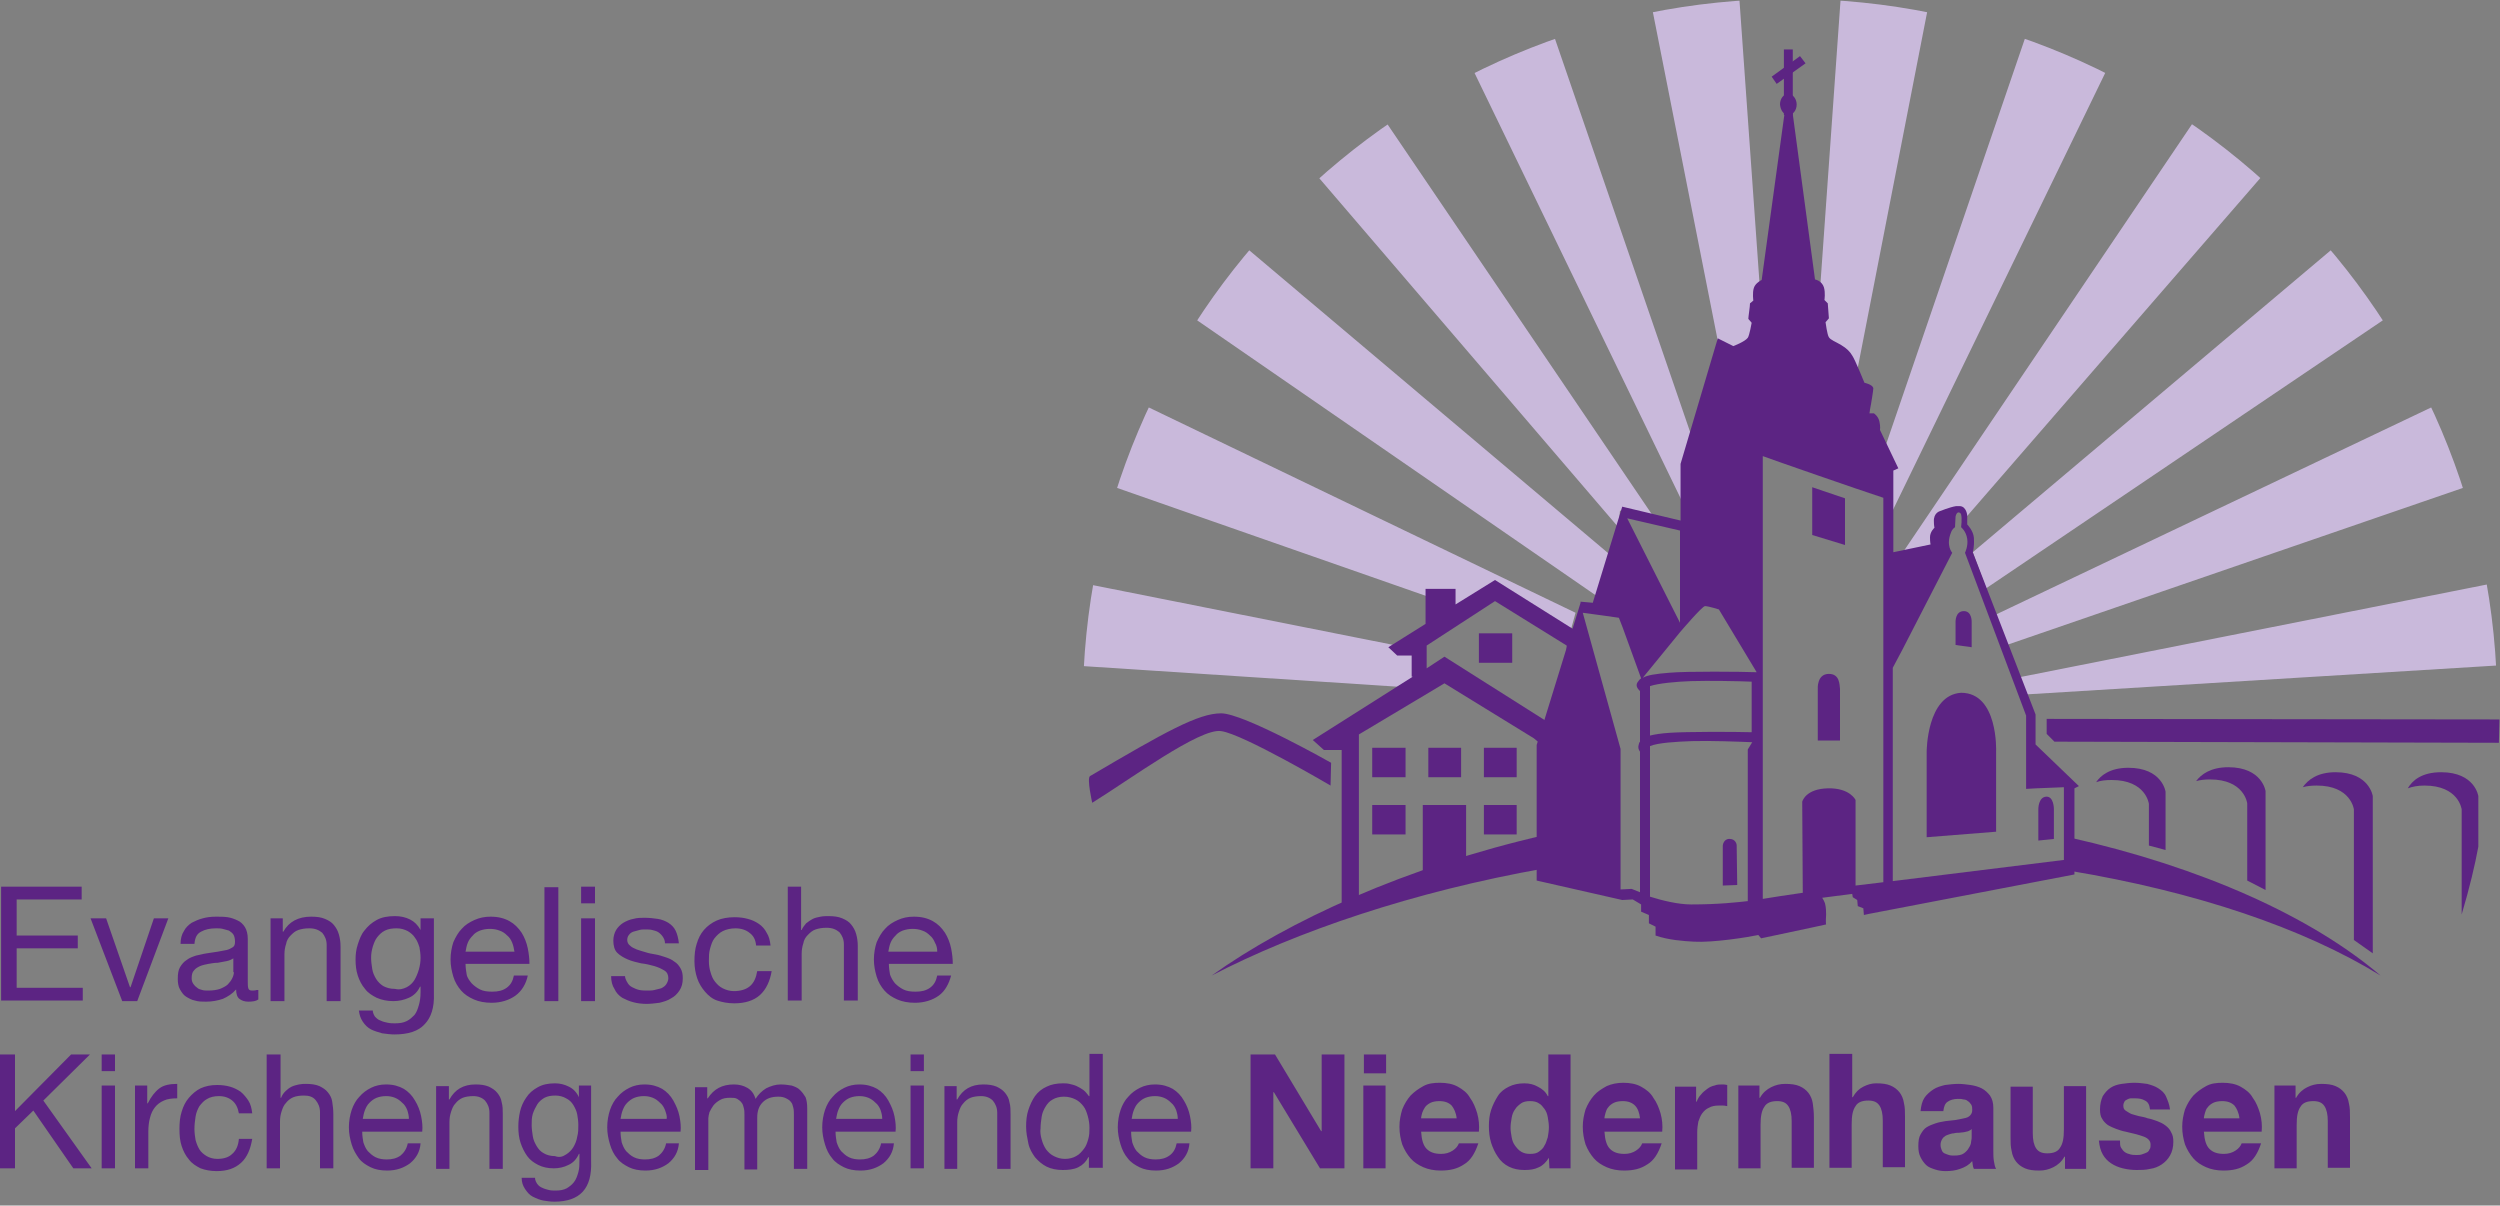 <?xml version="1.0" encoding="UTF-8" standalone="no"?>
<!DOCTYPE svg PUBLIC "-//W3C//DTD SVG 1.1//EN" "http://www.w3.org/Graphics/SVG/1.1/DTD/svg11.dtd">
<svg width="100%" height="100%" viewBox="0 0 450 217" version="1.1" xmlns="http://www.w3.org/2000/svg" xmlns:xlink="http://www.w3.org/1999/xlink" xml:space="preserve" xmlns:serif="http://www.serif.com/" style="fill-rule:evenodd;clip-rule:evenodd;stroke-linejoin:round;stroke-miterlimit:2;">
    <rect x="0" y="0" width="450" height="217" fill="#808080" stroke="none"/>
    <g transform="matrix(1,0,0,1,-178,-174.8)">
        <clipPath id="_clip1">
            <path d="M627.5,301.9C627.5,231.6 570.5,174.6 500.2,174.6C429.9,174.6 372.9,231.6 372.9,301.9"/>
        </clipPath>
        <g clip-path="url(#_clip1)">
            <path d="M542.6,299.8L541.5,296.7L625.7,280C626.5,284.8 627.1,289.6 627.3,294.6L542.6,299.8M429.5,298.4L373,294.7C373.3,289.8 373.8,284.9 374.6,280.1L432.9,291.7L433.2,296.5L429.5,298.4M539.2,290.9L537.3,285.4L615.7,248.1C617.9,252.8 619.8,257.6 621.4,262.6L539.2,290.9M460.4,289.5L445.3,281.3L440.5,284.1L379,262.6C380.6,257.6 382.5,252.8 384.7,248.1L461.6,285.1L460.4,289.5M466.6,282.9L393.4,232.4C396.3,228 399.4,223.8 402.8,219.8L468.1,274.9L466.6,281.3L466.6,282.9M535.5,280.7L533.1,274.2L597.6,219.8C601,223.8 604.1,228 607,232.4L535.5,280.7M521.5,274.5C520.8,274.5 520.4,274.4 520.4,274.4L572.6,197.1C576.9,200.1 581,203.3 584.9,206.8L531.9,267.9C531.9,267.9 532,266.4 530.8,266.4C530.7,266.4 530.5,266.4 530.3,266.5L530.3,266.3C530.2,266.3 529,270.5 526.4,272.9C524.9,274.3 522.8,274.5 521.5,274.5M469.3,269.7L415.4,206.8C419.3,203.3 423.4,200.1 427.7,197.1L476.1,268.5L469.6,266.7L469.3,269.7M518,268.1L516.7,257.1L542.5,181.7C547.5,183.4 552.3,185.5 557,187.8L518,268.1M480.9,265.3L443.4,187.9C448.1,185.6 452.9,183.5 457.9,181.8L483.2,255.4L480.9,265.3M509.2,257.4L503.3,254.1L505.4,229.8L509.3,174.8C514.6,175.2 519.8,175.9 524.9,176.9L509.2,257.4M496.5,253L489.8,249.3L475.5,176.9C480.6,175.9 485.8,175.2 491.1,174.8L495,229.8L496.5,253" style="fill:rgb(201,185,219);fill-rule:nonzero;"/>
        </g>
    </g>
    <g transform="matrix(1,0,0,1,-178,-174.8)">
        <rect x="434.1" y="319.7" width="7.8" height="12.7" style="fill:rgb(92,36,131);fill-rule:nonzero;"/>
    </g>
    <g transform="matrix(1,0,0,1,-178,-174.8)">
        <rect x="425" y="319.7" width="6" height="5.3" style="fill:rgb(92,36,131);fill-rule:nonzero;"/>
    </g>
    <g transform="matrix(1,0,0,1,-178,-174.8)">
        <rect x="445.1" y="319.7" width="5.9" height="5.3" style="fill:rgb(92,36,131);fill-rule:nonzero;"/>
    </g>
    <g transform="matrix(1,0,0,1,-178,-174.8)">
        <rect x="425" y="309.4" width="6" height="5.3" style="fill:rgb(92,36,131);fill-rule:nonzero;"/>
    </g>
    <g transform="matrix(1,0,0,1,-178,-174.8)">
        <rect x="445.1" y="309.4" width="5.9" height="5.3" style="fill:rgb(92,36,131);fill-rule:nonzero;"/>
    </g>
    <g transform="matrix(1,0,0,1,-178,-174.8)">
        <rect x="435.1" y="309.4" width="5.9" height="5.3" style="fill:rgb(92,36,131);fill-rule:nonzero;"/>
    </g>
    <g transform="matrix(1,0,0,1,-178,-174.8)">
        <rect x="460" y="300.2" width="2.3" height="18.8" style="fill:white;fill-rule:nonzero;"/>
    </g>
    <g transform="matrix(1,0,0,1,-178,-174.8)">
        <path d="M546.4,304.2L627.9,304.3L627.8,308.5L547.8,308.3L546.4,306.9L546.4,304.2Z" style="fill:rgb(92,36,131);fill-rule:nonzero;"/>
    </g>
    <g transform="matrix(1,0,0,1,-178,-174.8)">
        <path d="M567.8,327.8L567.8,317.3C567.8,317.3 567.2,313 561.1,313C557.8,313 556.1,314.4 555.3,315.6C556.1,315.3 557,315.2 558.1,315.2C564.3,315.2 564.8,319.5 564.8,319.5L564.8,327L567.8,327.8Z" style="fill:rgb(92,36,131);fill-rule:nonzero;"/>
    </g>
    <g transform="matrix(1,0,0,1,-178,-174.8)">
        <path d="M585.8,335L585.8,317.2C585.8,317.2 585.2,312.9 579.1,312.9C575.9,312.9 574.2,314.2 573.3,315.4C574,315.2 574.8,315.1 575.8,315.1C582,315.1 582.5,319.4 582.5,319.4L582.5,333.3L585.8,335Z" style="fill:rgb(92,36,131);fill-rule:nonzero;"/>
    </g>
    <g transform="matrix(1,0,0,1,-178,-174.8)">
        <path d="M605.1,346.4L605.1,318.1C605.1,318.1 604.5,313.8 598.4,313.8C595.1,313.8 593.4,315.2 592.5,316.5C593.2,316.3 594,316.2 595,316.2C601.2,316.2 601.7,320.5 601.7,320.5L601.7,344L605.1,346.4Z" style="fill:rgb(92,36,131);fill-rule:nonzero;"/>
    </g>
    <g transform="matrix(1,0,0,1,-178,-174.8)">
        <path d="M624.1,327.2L624.1,318.1C624.1,318.1 623.5,313.8 617.4,313.8C613.9,313.8 612.2,315.3 611.4,316.7C612.2,316.4 613.2,316.2 614.4,316.2C620.6,316.2 621.1,320.5 621.1,320.5L621.1,339.4C622.5,334.7 623.5,330.5 624.1,327.2Z" style="fill:rgb(92,36,131);fill-rule:nonzero;"/>
    </g>
    <g transform="matrix(1,0,0,1,-178,-174.8)">
        <path d="M417.5,316.2C417.5,316.2 401.7,306.9 397.8,306.4C394,305.8 381.4,315.1 374.6,319.3C374.6,319.3 373.6,314.9 374.2,314.5C387.8,306.5 393.7,303.2 397.8,303.2C401.9,303.2 417.6,312.1 417.6,312.1L417.5,316.2Z" style="fill:rgb(92,36,131);fill-rule:nonzero;"/>
    </g>
    <g transform="matrix(1,0,0,1,-178,-174.8)">
        <path d="M456.1,325.1C431.1,330.8 409.8,340.6 396.1,350.4C411.3,342.5 432.3,335.3 456.1,331.1L456.1,325.1ZM606.5,350.4C594.2,339.9 574.5,330.9 550.3,325.5L550.3,331.5C573.3,335.3 592.7,341.9 606.5,350.4Z" style="fill:rgb(92,36,131);fill-rule:nonzero;"/>
    </g>
    <g transform="matrix(1,0,0,1,-178,-174.8)">
        <path d="M464.6,292.8L463.5,289.5L447.1,279.2L440,283.6L440,280.8L434.6,280.8L434.6,287.1L427.9,291.3L429.5,292.8L432.1,292.8L432.1,296.6L432.3,296.6L414.3,308L416.3,309.8L419.5,309.8L419.5,338L422.6,338L422.6,307L438,297.8L454.1,307.7L456.6,309.8L459.7,309.8L461.7,308L438,293L434.8,295.1L434.8,291L447.1,283L460,291L460,306.8L462.1,306.8L462.1,292.8L464.6,292.8Z" style="fill:rgb(92,36,131);fill-rule:nonzero;"/>
    </g>
    <g transform="matrix(1,0,0,1,-178,-174.8)">
        <rect x="444.2" y="288.8" width="6" height="5.3" style="fill:rgb(92,36,131);fill-rule:nonzero;"/>
    </g>
    <g transform="matrix(1,0,0,1,-178,-174.8)">
        <path d="M537.4,324.5L524.8,325.5L524.8,310.1C524.8,310.1 524.8,299.9 531,299.5C537.7,299.5 537.3,310 537.3,310L537.3,324.5L537.4,324.5Z" style="fill:rgb(92,36,131);fill-rule:nonzero;"/>
    </g>
    <g transform="matrix(1,0,0,1,-178,-174.8)">
        <path d="M532.9,291.3L530,290.9L530,286.8C530,286.8 529.9,284.8 531.5,284.8C533,284.8 532.9,286.8 532.9,286.8L532.9,291.3Z" style="fill:rgb(92,36,131);fill-rule:nonzero;"/>
    </g>
    <g transform="matrix(1,0,0,1,-178,-174.8)">
        <path d="M509.2,308.1L505.2,308.1L505.2,298.8C505.2,298.8 505,296.1 507.2,296.1C509.2,296.1 509.1,298.1 509.2,298.8L509.2,308.1Z" style="fill:rgb(92,36,131);fill-rule:nonzero;"/>
    </g>
    <g transform="matrix(1,0,0,1,-178,-174.8)">
        <path d="M547.8,325.8L544.9,326.1L544.9,320.4C544.9,320.4 544.9,318.3 546.3,318.2C547.7,318.1 547.7,320.4 547.7,320.4L547.7,325.8L547.8,325.8Z" style="fill:rgb(92,36,131);fill-rule:nonzero;"/>
    </g>
    <g transform="matrix(1,0,0,1,-178,-174.8)">
        <path d="M490.7,334.1L488.1,334.2L488.1,327C488.1,327 488.2,325.8 489.3,325.8C490.5,325.8 490.6,326.9 490.6,326.9L490.7,334.1Z" style="fill:rgb(92,36,131);fill-rule:nonzero;"/>
    </g>
    <g transform="matrix(1,0,0,1,-178,-174.8)">
        <path d="M504.2,262.5L510.1,264.5L510.1,272.9L504.2,271.1" style="fill:rgb(92,36,131);fill-rule:nonzero;"/>
    </g>
    <g transform="matrix(1,0,0,1,-178,-174.8)">
        <path d="M552.2,316.3L544.4,308.8L544.4,303.4L533.1,274.2C533.1,274.2 533.4,273.4 533.3,271.6C533.2,270.3 532.1,269.2 532.1,269.2L532.1,267.6C532.1,267.6 532,266 530.8,265.9L530.1,265.9C528.9,266.1 527.2,266.8 527.2,266.8C527.2,266.8 526,267.1 526.1,268.7C526.1,269.3 526.2,269.8 526.2,269.8C526.2,269.8 525.4,270.5 525.4,271.5C525.4,272.4 525.5,272.8 525.5,272.8L518.8,274.2L518.8,259.5L519.7,259.1L516.4,252.2C516.4,252.2 516.5,251.6 516.3,250.7C516.1,249.7 515.3,249.2 515.3,249.2L514.5,249.2C514.5,249.2 514.6,248.7 514.6,248.5C514.8,247.6 515.2,245 515.2,244.7C515.1,244 513.6,243.7 513.6,243.7C513.6,243.7 511.9,239.5 511.4,238.8C511,238.1 510.4,237.5 509.4,236.9C508.4,236.3 507.5,236 507.2,235.5C506.9,235.1 506.6,232.8 506.6,232.8L507.2,232.1L507,229.4L506.4,228.8C506.4,228.8 506.6,227.5 506.3,226.5C505.9,225.3 504.7,225.1 504.7,225.1L500.6,194.6L499.3,194.6L495.1,225.2C495.1,225.2 494,225.7 493.7,226.6C493.4,227.5 493.6,228.9 493.6,228.9C493.4,229.1 493,229.4 493,229.4C493,230 492.7,231.8 492.7,232.2L493.3,232.9C493.3,232.9 492.9,235.2 492.6,235.6C492.1,236.3 490,237.1 490,237.1L487.2,235.7L480.5,258.3L480.5,268.5L470,266L464.7,283.3L462.5,283.1L462.5,283L462.5,283.3L454.6,308.9L454.6,333.3L470,336.8L471.9,336.7L473.4,337.6L473.4,338.9L474.8,339.5L474.8,341L476,341.6L476,343.2C478.3,344 481,344.2 482.9,344.3C486.4,344.5 492.6,343.5 494.5,343.1L495,343.7L504.4,341.7L506.7,341.2C506.7,341.2 506.6,341.1 506.7,339.4C506.7,339.1 506.7,338.1 506.5,337.4C506.4,337.1 506.2,336.7 506,336.4L511.4,335.7L511.5,336.3L512.3,336.8L512.4,337.9L513.4,338.3L513.5,339.5L514.4,339.3L551.4,332.2L551.4,316.7L552.2,316.3ZM475,309.1C476.4,308.5 479.7,308.3 482.6,308.2C485.7,308.1 491.1,308.3 493.4,308.4L492.6,309.7L492.6,337C490.8,337.2 487.4,337.6 482.4,337.6C480.1,337.6 477.2,336.9 475,336.2L475,309.1ZM475,298.3C476.5,297.8 479.6,297.5 482.4,297.4C485.5,297.3 491.1,297.4 493.3,297.5L493.3,306.6C489.9,306.5 481.5,306.5 478.6,306.7C477,306.8 475.8,307 475,307.2L475,298.3ZM469.4,286L470.1,287.8L473.4,296.9C473.1,297.1 472.9,297.4 472.7,297.7C472.4,298.3 472.8,298.8 473.2,299.2L473.2,308.3C473.1,308.4 473,308.6 473,308.7C472.8,309.3 472.9,309.7 473.2,310.1L473.2,335.4L471.7,334.8L469.7,334.9L469.7,309.6L462.9,285.1C464.4,285.3 468.1,285.8 469.4,286ZM480.4,270.3L480.4,286.9L470.9,268.1L480.4,270.3ZM494.2,295.8C491.6,295.7 481.6,295.6 478.4,295.9C476,296.1 474.6,296.3 473.7,296.8L480.4,288.6C480.4,288.6 484.4,283.9 484.9,283.9C485.5,283.9 487.4,284.5 487.4,284.5L494.2,295.8ZM517,333.6L512,334.2L512,318.8C512,318.8 511,316.6 507,316.7C503.2,316.8 502.5,318.8 502.4,319.1L502.5,335.5C500.3,335.8 496.5,336.4 495.3,336.6L495.3,256.9C496.9,257.5 512.4,262.9 517,264.4L517,333.6ZM549.4,329.6L518.7,333.4L518.7,295L520.4,291.8L529.4,274.3C529.4,274.3 528.2,273 529.2,270.6C529.4,270 529.9,269.7 529.9,269.7L530,267.8C530,267.8 530.2,266.6 530.9,267.2L531,267.4C531.2,268.2 531,269.7 531,269.7C531,269.7 531.9,270.4 532.1,271.8C532.3,273.1 531.7,274.3 531.7,274.3L542.7,303.6L542.7,316.8L544.5,316.7L549.5,316.5L549.5,329.6L549.4,329.6Z" style="fill:rgb(92,36,131);fill-rule:nonzero;"/>
    </g>
    <g transform="matrix(1,0,0,1,-178,-174.8)">
        <path d="M499.9,195.5C500.7,195.5 501.4,194.7 501.4,193.6C501.4,192.6 500.7,191.7 499.9,191.7C499.1,191.7 498.4,192.5 498.4,193.6C498.5,194.7 499.1,195.5 499.9,195.5Z" style="fill:rgb(92,36,131);fill-rule:nonzero;"/>
    </g>
    <g transform="matrix(1,0,0,1,-178,-174.8)">
        <rect x="499.1" y="183.7" width="1.6" height="11.8" style="fill:rgb(92,36,131);fill-rule:nonzero;"/>
    </g>
    <g transform="matrix(1,0,0,1,-178,-174.8)">
        <path d="M502,184.9L496.9,188.6L497.8,189.9L503,186.2L502,184.9Z" style="fill:rgb(92,36,131);fill-rule:nonzero;"/>
    </g>
    <g transform="matrix(1,0,0,1,-178,-174.8)">
        <clipPath id="_clip2">
            <rect x="178" y="334.4" width="423" height="56.7"/>
        </clipPath>
        <g clip-path="url(#_clip2)">
            <path d="M591.2,370.2L591.2,372.4L591.3,372.4C591.8,371.5 592.5,370.9 593.3,370.5C594.1,370.1 594.9,369.9 595.8,369.9C596.9,369.9 597.7,370 598.4,370.3C599.1,370.6 599.6,371 600,371.5C600.4,372 600.7,372.7 600.8,373.4C601,374.2 601,375 601,375.9L601,385L597,385L597,376.6C597,375.4 596.8,374.5 596.4,373.9C596,373.3 595.4,373 594.4,373C593.3,373 592.5,373.3 592.1,374C591.6,374.7 591.4,375.7 591.4,377.3L591.4,385.1L587.4,385.1L587.4,370.2L591.2,370.2ZM575.7,381.6C576.3,382.2 577.1,382.5 578.3,382.5C579.1,382.5 579.8,382.3 580.4,381.9C581,381.5 581.3,381.1 581.5,380.6L585,380.6C584.4,382.4 583.6,383.7 582.4,384.4C581.2,385.2 579.9,385.5 578.2,385.5C577.1,385.5 576,385.3 575.1,384.9C574.2,384.5 573.4,384 572.8,383.3C572.2,382.6 571.7,381.8 571.3,380.8C571,379.8 570.8,378.8 570.8,377.6C570.8,376.5 571,375.5 571.3,374.5C571.7,373.5 572.2,372.7 572.8,372C573.5,371.3 574.2,370.8 575.1,370.3C576,369.8 577,369.7 578.1,369.7C579.3,369.7 580.4,369.9 581.3,370.4C582.2,370.9 583,371.5 583.5,372.4C584.1,373.2 584.5,374.2 584.8,375.2C585.1,376.3 585.2,377.4 585.1,378.5L574.7,378.5C574.8,380 575.1,381 575.7,381.6M580.2,373.8C579.7,373.3 579,373 578,373C577.4,373 576.8,373.1 576.4,373.3C576,373.5 575.6,373.8 575.4,374.1C575.1,374.4 575,374.8 574.9,375.1C574.8,375.5 574.7,375.8 574.7,376.1L581.1,376.1C581,375.1 580.6,374.3 580.2,373.8M559.8,381.4C560,381.7 560.2,382 560.5,382.2C560.8,382.4 561.1,382.5 561.5,382.6C561.9,382.7 562.2,382.7 562.6,382.7C562.9,382.7 563.2,382.7 563.5,382.6C563.8,382.5 564.1,382.4 564.3,382.3C564.6,382.2 564.8,382 564.9,381.7C565.1,381.5 565.1,381.2 565.1,380.8C565.1,380.2 564.7,379.7 563.9,379.4C563.1,379.1 562,378.8 560.6,378.5C560,378.4 559.5,378.2 558.9,378C558.4,377.8 557.9,377.6 557.4,377.3C557,377 556.6,376.6 556.4,376.2C556.1,375.8 556,375.2 556,374.5C556,373.5 556.2,372.8 556.5,372.1C556.9,371.5 557.3,371 557.9,370.6C558.5,370.2 559.2,370 559.9,369.9C560.6,369.8 561.4,369.7 562.2,369.7C563,369.7 563.7,369.8 564.5,369.9C565.2,370.1 565.9,370.3 566.5,370.7C567.1,371.1 567.6,371.5 567.9,372.2C568.2,372.9 568.5,373.6 568.6,374.5L565,374.5C564.9,373.7 564.7,373.2 564.1,372.9C563.6,372.6 563,372.5 562.3,372.5L561.6,372.5C561.3,372.5 561.1,372.6 560.9,372.7C560.7,372.8 560.5,372.9 560.4,373.1C560.3,373.3 560.2,373.5 560.2,373.8C560.2,374.2 560.3,374.5 560.6,374.7C560.9,374.9 561.2,375.1 561.6,375.3C562,375.4 562.5,375.6 563,375.7C563.5,375.8 564.1,375.9 564.6,376.1C565.2,376.2 565.7,376.4 566.3,376.6C566.8,376.8 567.3,377 567.8,377.4C568.2,377.7 568.6,378.1 568.8,378.6C569.1,379.1 569.2,379.6 569.2,380.3C569.2,381.3 569,382.1 568.6,382.8C568.2,383.5 567.7,384 567.1,384.4C566.5,384.8 565.8,385.1 565,385.2C564.2,385.4 563.4,385.4 562.6,385.4C561.8,385.4 560.9,385.3 560.1,385.1C559.3,384.9 558.6,384.6 558,384.2C557.4,383.8 556.9,383.3 556.5,382.6C556.1,381.9 555.9,381.1 555.8,380.1L559.6,380.1C559.6,380.7 559.6,381.1 559.8,381.4M549.7,385.2L549.7,383L549.6,383C549.1,383.9 548.4,384.5 547.6,384.9C546.8,385.3 546,385.5 545.1,385.5C544,385.5 543.2,385.4 542.5,385.1C541.8,384.8 541.3,384.4 540.9,383.9C540.5,383.4 540.2,382.7 540.1,382C539.9,381.2 539.9,380.4 539.9,379.5L539.9,370.4L543.9,370.4L543.9,378.8C543.9,380 544.1,380.9 544.5,381.5C544.9,382.1 545.5,382.4 546.5,382.4C547.6,382.4 548.4,382.1 548.8,381.4C549.3,380.7 549.5,379.7 549.5,378.1L549.5,370.3L553.5,370.3L553.5,385.2L549.7,385.2ZM532.9,379.4C532.9,379.6 532.9,379.9 532.8,380.3C532.8,380.7 532.6,381.1 532.4,381.4C532.2,381.8 531.9,382.1 531.5,382.4C531.1,382.7 530.5,382.8 529.7,382.8C529.4,382.8 529.1,382.8 528.8,382.7C528.5,382.6 528.2,382.5 528,382.4C527.8,382.3 527.6,382.1 527.5,381.8C527.4,381.6 527.3,381.2 527.3,380.9C527.3,380.5 527.4,380.2 527.5,380C527.6,379.8 527.8,379.5 528,379.4C528.2,379.2 528.5,379.1 528.8,379C529.1,378.9 529.4,378.8 529.7,378.8C530,378.7 530.3,378.7 530.6,378.7C530.9,378.7 531.2,378.6 531.5,378.6C531.8,378.5 532.1,378.5 532.3,378.4C532.5,378.3 532.8,378.2 532.9,378L532.9,379.4ZM527.8,374.8C527.9,374 528.1,373.4 528.6,373.1C529,372.8 529.7,372.6 530.4,372.6C530.8,372.6 531.1,372.6 531.4,372.7C531.7,372.7 532,372.8 532.2,373C532.4,373.1 532.6,373.3 532.8,373.6C533,373.9 533,374.2 533,374.6C533,375 532.9,375.3 532.6,375.6C532.3,375.9 532,376 531.5,376.1C531.1,376.2 530.5,376.3 530,376.4C529.4,376.5 528.8,376.5 528.2,376.6C527.6,376.7 527,376.8 526.4,377C525.8,377.2 525.3,377.4 524.8,377.7C524.3,378 524,378.5 523.7,379C523.4,379.5 523.3,380.2 523.3,381.1C523.3,381.9 523.4,382.5 523.7,383.1C524,383.7 524.3,384.1 524.7,384.5C525.1,384.9 525.7,385.1 526.3,385.3C526.9,385.5 527.5,385.6 528.2,385.6C529.1,385.6 530,385.5 530.8,385.2C531.7,384.9 532.4,384.5 533,383.8C533,384 533.1,384.3 533.1,384.5C533.1,384.7 533.2,385 533.3,385.2L537.3,385.2C537.1,384.9 537,384.4 536.9,383.8C536.8,383.2 536.8,382.5 536.8,381.9L536.8,374.2C536.8,373.3 536.6,372.6 536.2,372C535.8,371.5 535.3,371 534.7,370.7C534.1,370.4 533.4,370.2 532.7,370.1C532,370 531.2,369.9 530.5,369.9C529.7,369.9 528.9,370 528.1,370.1C527.3,370.3 526.6,370.5 526,370.9C525.4,371.3 524.8,371.8 524.4,372.4C524,373 523.8,373.8 523.7,374.8L527.8,374.8ZM511.4,364.5L511.4,372.3L511.5,372.3C512,371.4 512.6,370.8 513.4,370.4C514.2,370 514.9,369.8 515.7,369.8C516.8,369.8 517.6,369.9 518.3,370.2C519,370.5 519.5,370.9 519.9,371.4C520.3,371.9 520.6,372.6 520.7,373.3C520.9,374.1 520.9,374.9 520.9,375.8L520.9,384.9L516.9,384.9L516.9,376.5C516.9,375.3 516.7,374.4 516.3,373.8C515.9,373.2 515.3,372.9 514.3,372.9C513.2,372.9 512.4,373.2 512,373.9C511.5,374.6 511.3,375.6 511.3,377.2L511.3,385L507.3,385L507.3,364.5L511.4,364.5ZM494.7,370.2L494.7,372.4L494.8,372.4C495.3,371.5 496,370.9 496.8,370.5C497.6,370.1 498.4,369.9 499.3,369.9C500.4,369.9 501.2,370 501.9,370.3C502.6,370.6 503.1,371 503.5,371.5C503.9,372 504.2,372.7 504.3,373.4C504.4,374.1 504.5,375 504.5,375.9L504.5,385L500.5,385L500.5,376.6C500.5,375.4 500.3,374.5 499.9,373.9C499.5,373.3 498.9,373 497.9,373C496.8,373 496,373.3 495.6,374C495.1,374.7 494.9,375.7 494.9,377.3L494.9,385.1L490.9,385.1L490.9,370.2L494.7,370.2ZM483.3,370.3L483.3,373.1L483.4,373.1C483.6,372.6 483.8,372.2 484.2,371.8C484.5,371.4 484.9,371.1 485.3,370.8C485.7,370.5 486.1,370.3 486.6,370.2C487.1,370 487.5,370 488,370C488.3,370 488.5,370 488.9,370.1L488.9,373.9C488.7,373.9 488.5,373.8 488.2,373.8L487.4,373.8C486.7,373.8 486.1,373.9 485.6,374.2C485.1,374.4 484.7,374.8 484.4,375.2C484.1,375.6 483.9,376.1 483.7,376.7C483.6,377.3 483.5,377.9 483.5,378.6L483.5,385.3L479.5,385.3L479.5,370.4L483.3,370.4L483.3,370.3ZM467.8,381.6C468.4,382.2 469.2,382.5 470.4,382.5C471.2,382.5 471.9,382.3 472.5,381.9C473.1,381.5 473.4,381.1 473.6,380.6L477.1,380.6C476.5,382.4 475.7,383.7 474.5,384.4C473.3,385.2 472,385.5 470.3,385.5C469.2,385.5 468.1,385.3 467.2,384.9C466.3,384.5 465.5,384 464.9,383.3C464.3,382.6 463.8,381.8 463.4,380.8C463.1,379.8 462.9,378.8 462.9,377.6C462.9,376.5 463.1,375.5 463.4,374.5C463.8,373.5 464.3,372.7 464.9,372C465.5,371.3 466.3,370.8 467.2,370.3C468.1,369.9 469.1,369.7 470.2,369.7C471.4,369.7 472.5,369.9 473.4,370.4C474.3,370.9 475.1,371.5 475.6,372.4C476.2,373.2 476.6,374.2 476.9,375.2C477.2,376.3 477.3,377.4 477.2,378.5L466.8,378.5C466.9,380 467.2,381 467.8,381.6M472.3,373.8C471.8,373.3 471.1,373 470.1,373C469.5,373 468.9,373.1 468.5,373.3C468.1,373.5 467.7,373.8 467.5,374.1C467.2,374.4 467.1,374.8 467,375.1C466.9,375.5 466.8,375.8 466.8,376.1L473.2,376.1C473.1,375.1 472.8,374.3 472.3,373.8M456.8,383.2C456.3,384 455.7,384.6 455,384.9C454.2,385.3 453.4,385.4 452.4,385.4C451.3,385.4 450.4,385.2 449.6,384.8C448.8,384.4 448.1,383.8 447.6,383C447.1,382.3 446.7,381.4 446.4,380.5C446.1,379.5 446,378.5 446,377.5C446,376.5 446.1,375.5 446.4,374.6C446.7,373.7 447.1,372.9 447.6,372.1C448.1,371.3 448.8,370.8 449.6,370.4C450.4,370 451.3,369.8 452.4,369.8C453.3,369.8 454.1,370 454.8,370.4C455.6,370.8 456.2,371.3 456.6,372.1L456.7,372.1L456.7,364.6L460.7,364.6L460.7,385.1L456.9,385.1L456.8,383.2ZM456.6,375.9C456.5,375.3 456.3,374.8 456,374.4C455.7,374 455.4,373.6 455,373.4C454.6,373.1 454,373 453.4,373C452.8,373 452.2,373.1 451.8,373.4C451.4,373.7 451,374 450.7,374.5C450.4,374.9 450.2,375.4 450.1,376C450,376.6 449.9,377.2 449.9,377.8C449.9,378.4 450,378.9 450.1,379.5C450.2,380.1 450.4,380.6 450.7,381C451,381.4 451.3,381.8 451.8,382.1C452.3,382.4 452.8,382.5 453.4,382.5C454.1,382.5 454.6,382.4 455,382.1C455.4,381.8 455.8,381.5 456,381C456.3,380.6 456.4,380 456.6,379.5C456.7,378.9 456.8,378.3 456.8,377.7C456.8,377.1 456.7,376.5 456.6,375.9M434.8,381.6C435.4,382.2 436.2,382.5 437.4,382.5C438.2,382.5 438.9,382.3 439.5,381.9C440.1,381.5 440.4,381.1 440.6,380.6L444.1,380.6C443.5,382.4 442.7,383.7 441.5,384.4C440.3,385.2 439,385.5 437.3,385.5C436.2,385.5 435.1,385.3 434.2,384.9C433.3,384.5 432.5,384 431.9,383.3C431.3,382.6 430.8,381.8 430.4,380.8C430.1,379.8 429.9,378.8 429.9,377.6C429.9,376.5 430.1,375.5 430.4,374.5C430.8,373.5 431.3,372.7 431.9,372C432.6,371.3 433.3,370.8 434.2,370.3C435.1,369.8 436.1,369.7 437.2,369.7C438.4,369.7 439.5,369.9 440.4,370.4C441.3,370.9 442.1,371.5 442.6,372.4C443.2,373.2 443.6,374.2 443.9,375.2C444.2,376.3 444.3,377.4 444.2,378.5L433.8,378.5C433.9,380 434.2,381 434.8,381.6M439.3,373.8C438.8,373.3 438.1,373 437.1,373C436.5,373 435.9,373.1 435.5,373.3C435.1,373.5 434.7,373.8 434.5,374.1C434.3,374.4 434.1,374.8 434,375.1C433.9,375.5 433.8,375.8 433.8,376.1L440.2,376.1C440.1,375.1 439.7,374.3 439.3,373.8M427.4,385.1L423.4,385.1L423.4,370.2L427.4,370.2L427.4,385.1ZM423.5,364.6L427.5,364.6L427.5,368L423.5,368L423.5,364.6ZM407.5,364.6L415.8,378.4L415.9,378.4L415.9,364.6L420,364.6L420,385.1L415.6,385.1L407.3,371.4L407.2,371.4L407.2,385.1L403.1,385.1L403.1,364.6L407.5,364.6ZM390.2,384.2C389.1,385 387.8,385.5 386.1,385.5C384.9,385.5 383.9,385.3 383.1,384.9C382.3,384.5 381.5,384 381,383.3C380.4,382.6 380,381.8 379.7,380.8C379.4,379.8 379.2,378.8 379.2,377.7C379.2,376.6 379.4,375.5 379.7,374.6C380,373.7 380.5,372.8 381.1,372.2C381.7,371.5 382.4,371 383.2,370.6C384,370.2 384.9,370 385.9,370C387.2,370 388.2,370.3 389.1,370.8C389.9,371.3 390.6,372 391.1,372.9C391.6,373.7 392,374.7 392.2,375.7C392.4,376.7 392.5,377.6 392.4,378.5L381.6,378.5C381.6,379.2 381.7,379.8 381.8,380.4C382,381 382.2,381.5 382.6,382C383,382.4 383.4,382.8 384,383.1C384.6,383.4 385.3,383.5 386,383.5C387,383.5 387.8,383.3 388.5,382.8C389.2,382.3 389.6,381.6 389.8,380.6L392.1,380.6C392,382.1 391.3,383.3 390.2,384.2M389.7,374.6C389.5,374.1 389.2,373.6 388.8,373.3C388.4,372.9 388,372.6 387.5,372.4C387,372.2 386.5,372.1 385.9,372.1C385.3,372.1 384.7,372.2 384.2,372.4C383.7,372.6 383.3,372.9 382.9,373.3C382.5,373.7 382.3,374.1 382.1,374.6C381.9,375.1 381.8,375.6 381.7,376.2L390,376.2C390,375.7 389.9,375.2 389.7,374.6M374,385.1L374,383.1L373.9,383.1C373.5,383.9 372.9,384.5 372.1,384.9C371.3,385.3 370.3,385.4 369.3,385.4C368.2,385.4 367.2,385.2 366.4,384.8C365.6,384.4 364.9,383.8 364.3,383.1C363.8,382.4 363.3,381.6 363.1,380.6C362.9,379.6 362.7,378.7 362.7,377.6C362.7,376.5 362.8,375.5 363.1,374.6C363.4,373.7 363.8,372.8 364.3,372.1C364.8,371.4 365.5,370.8 366.4,370.4C367.2,370 368.2,369.8 369.3,369.8C369.7,369.8 370.1,369.8 370.5,369.9C370.9,370 371.4,370.1 371.8,370.3C372.2,370.5 372.6,370.7 373,371C373.4,371.3 373.7,371.7 374,372.1L374.1,372.1L374.1,364.5L376.5,364.5L376.5,385L374,385L374,385.1ZM365.5,379.9C365.7,380.6 365.9,381.1 366.3,381.7C366.7,382.2 367.1,382.6 367.7,382.9C368.3,383.2 368.9,383.4 369.7,383.4C370.5,383.4 371.2,383.2 371.7,382.9C372.3,382.6 372.7,382.1 373.1,381.6C373.5,381.1 373.7,380.5 373.9,379.8C374.1,379.1 374.1,378.4 374.1,377.8C374.1,377.1 374,376.4 373.8,375.7C373.6,375 373.4,374.4 373,373.9C372.6,373.4 372.2,373 371.6,372.7C371,372.4 370.3,372.2 369.5,372.2C368.7,372.2 368,372.4 367.5,372.7C366.9,373 366.5,373.5 366.2,374C365.9,374.5 365.6,375.1 365.5,375.8C365.4,376.5 365.3,377.2 365.3,377.9C365.2,378.5 365.3,379.2 365.5,379.9M350.2,370.3L350.2,372.7L350.3,372.7C351.3,370.9 352.8,370 355,370C355.9,370 356.7,370.1 357.4,370.4C358,370.7 358.5,371 358.9,371.5C359.3,372 359.6,372.5 359.7,373.2C359.9,373.9 359.9,374.6 359.9,375.4L359.9,385.2L357.5,385.2L357.5,375.1C357.5,374.2 357.2,373.5 356.7,372.9C356.2,372.4 355.5,372.1 354.6,372.1C353.9,372.1 353.2,372.2 352.7,372.4C352.2,372.6 351.7,373 351.4,373.4C351,373.8 350.8,374.3 350.6,374.9C350.4,375.5 350.3,376.1 350.3,376.8L350.3,385.2L348,385.2L348,370.3L350.2,370.3ZM344.3,385.1L341.9,385.1L341.9,370.2L344.3,370.2L344.3,385.1ZM341.9,364.6L344.3,364.6L344.3,367.6L341.9,367.6L341.9,364.6ZM337,384.2C335.9,385 334.6,385.5 332.9,385.5C331.7,385.5 330.7,385.3 329.9,384.9C329.1,384.5 328.3,384 327.8,383.3C327.2,382.6 326.8,381.8 326.5,380.8C326.2,379.8 326,378.8 326,377.7C326,376.6 326.2,375.5 326.5,374.6C326.8,373.7 327.3,372.8 327.9,372.2C328.5,371.5 329.2,371 330,370.6C330.8,370.2 331.7,370 332.7,370C334,370 335,370.3 335.9,370.8C336.7,371.3 337.4,372 337.9,372.9C338.4,373.8 338.8,374.7 339,375.7C339.2,376.7 339.3,377.6 339.2,378.5L328.4,378.5C328.4,379.2 328.5,379.8 328.6,380.4C328.8,381 329,381.5 329.4,382C329.8,382.4 330.2,382.8 330.8,383.1C331.4,383.4 332.1,383.5 332.8,383.5C333.8,383.5 334.6,383.3 335.3,382.8C335.9,382.3 336.4,381.6 336.6,380.6L338.9,380.6C338.8,382.1 338.1,383.3 337,384.2M336.5,374.6C336.3,374.1 336,373.6 335.6,373.3C335.2,372.9 334.8,372.6 334.3,372.4C333.8,372.2 333.3,372.1 332.7,372.1C332.1,372.1 331.5,372.2 331,372.4C330.5,372.6 330.1,372.9 329.7,373.3C329.3,373.7 329.1,374.1 328.9,374.6C328.7,375.1 328.6,375.6 328.5,376.2L336.8,376.2C336.8,375.7 336.7,375.2 336.5,374.6M305.3,370.3L305.3,372.5L305.4,372.5C306.5,370.8 308,370 310.1,370C311,370 311.8,370.2 312.5,370.6C313.2,371 313.7,371.6 314,372.6C314.5,371.8 315.1,371.2 315.9,370.7C316.7,370.3 317.6,370 318.5,370C319.2,370 319.9,370.1 320.5,370.2C321.1,370.4 321.6,370.6 322,371C322.4,371.4 322.7,371.8 323,372.3C323.2,372.8 323.3,373.5 323.3,374.3L323.3,385.2L320.9,385.2L320.9,375.5C320.9,375 320.9,374.6 320.8,374.2C320.7,373.8 320.6,373.4 320.4,373.2C320.2,372.9 319.9,372.7 319.5,372.5C319.1,372.3 318.7,372.2 318.1,372.2C316.9,372.2 316,372.5 315.3,373.2C314.6,373.9 314.3,374.8 314.3,376L314.3,385.3L312,385.3L312,375.6C312,375.1 312,374.7 311.9,374.3C311.8,373.9 311.7,373.5 311.5,373.3C311.3,373 311,372.8 310.7,372.6C310.4,372.4 309.9,372.4 309.4,372.4C308.7,372.4 308.1,372.5 307.6,372.8C307.1,373.1 306.7,373.4 306.4,373.8C306.1,374.2 305.9,374.6 305.7,375C305.6,375.4 305.5,375.8 305.5,376.1L305.5,385.4L303.1,385.4L303.1,370.5L305.3,370.5L305.3,370.3ZM298.3,384.2C297.2,385 295.9,385.5 294.2,385.5C293,385.5 292,385.3 291.2,384.9C290.4,384.5 289.6,384 289.1,383.3C288.5,382.6 288.1,381.8 287.8,380.8C287.5,379.8 287.3,378.8 287.3,377.7C287.3,376.6 287.5,375.5 287.8,374.6C288.1,373.7 288.6,372.8 289.2,372.2C289.8,371.5 290.5,371 291.3,370.6C292.1,370.2 293,370 294,370C295.3,370 296.3,370.3 297.2,370.8C298,371.3 298.7,372 299.2,372.9C299.7,373.8 300.1,374.7 300.3,375.7C300.5,376.7 300.6,377.6 300.5,378.5L289.7,378.5C289.7,379.2 289.8,379.8 289.9,380.4C290.1,381 290.3,381.5 290.7,382C291.1,382.4 291.5,382.8 292.1,383.1C292.7,383.4 293.4,383.5 294.1,383.5C295.1,383.5 295.9,383.3 296.6,382.8C297.2,382.3 297.7,381.6 297.9,380.6L300.2,380.6C300.1,382.1 299.4,383.3 298.3,384.2M297.7,374.6C297.5,374.1 297.2,373.6 296.8,373.3C296.4,372.9 296,372.6 295.5,372.4C295,372.2 294.5,372.1 293.9,372.1C293.3,372.1 292.7,372.2 292.2,372.4C291.7,372.6 291.3,372.9 290.9,373.3C290.5,373.7 290.3,374.1 290.1,374.6C289.9,375.1 289.8,375.6 289.7,376.2L298,376.2C298.1,375.7 297.9,375.2 297.7,374.6M279.9,382.6C280.4,382.3 280.9,381.8 281.2,381.3C281.5,380.8 281.8,380.1 281.9,379.4C282.1,378.7 282.1,378 282.1,377.3C282.1,376.6 282,376 281.9,375.4C281.8,374.8 281.5,374.2 281.2,373.7C280.9,373.2 280.5,372.8 279.9,372.5C279.4,372.2 278.7,372 278,372C277.2,372 276.6,372.1 276,372.4C275.5,372.7 275,373.1 274.7,373.6C274.4,374.1 274.1,374.7 273.9,375.3C273.7,376 273.7,376.6 273.7,377.3C273.7,378 273.8,378.6 273.9,379.3C274,380 274.3,380.6 274.6,381.1C274.9,381.6 275.3,382.1 275.9,382.4C276.4,382.7 277.1,382.9 277.9,382.9C278.7,383.2 279.3,383 279.9,382.6M282.9,389.3C281.8,390.5 280.1,391.1 277.8,391.1C277.1,391.1 276.4,391 275.8,390.9C275.2,390.8 274.5,390.5 273.9,390.2C273.3,389.9 272.9,389.4 272.5,388.8C272.1,388.2 271.9,387.6 271.9,386.8L274.3,386.8C274.3,387.2 274.5,387.6 274.7,387.9C274.9,388.2 275.3,388.5 275.6,388.6C276,388.8 276.4,388.9 276.8,389C277.2,389.1 277.6,389.1 278,389.1C278.8,389.1 279.4,389 280,388.7C280.5,388.4 281,388 281.3,387.6C281.7,387.1 281.9,386.5 282.1,385.8C282.3,385.1 282.3,384.4 282.3,383.5L282.3,382.5L282.2,382.5C281.8,383.4 281.2,384.1 280.3,384.5C279.5,384.9 278.6,385.1 277.7,385.1C276.6,385.1 275.7,384.9 274.9,384.5C274.1,384.1 273.4,383.6 272.9,382.9C272.4,382.2 272,381.4 271.7,380.5C271.4,379.6 271.3,378.6 271.3,377.6C271.3,376.7 271.4,375.8 271.6,374.9C271.8,374 272.2,373.1 272.7,372.4C273.2,371.6 273.9,371 274.8,370.5C275.7,370 276.7,369.8 277.9,369.8C278.8,369.8 279.6,370 280.4,370.4C281.2,370.8 281.8,371.4 282.2,372.3L282.2,370.2L284.4,370.2L284.4,383.8C284.5,386.3 284,388.1 282.9,389.3M258.8,370.3L258.8,372.7L258.9,372.7C259.9,370.9 261.4,370 263.6,370C264.5,370 265.3,370.1 266,370.4C266.6,370.7 267.1,371 267.5,371.5C267.9,372 268.2,372.5 268.3,373.2C268.5,373.9 268.5,374.6 268.5,375.4L268.5,385.2L266.1,385.2L266.1,375.1C266.1,374.2 265.8,373.5 265.3,372.9C264.8,372.4 264.1,372.1 263.2,372.1C262.5,372.1 261.8,372.2 261.3,372.4C260.8,372.6 260.3,373 260,373.4C259.6,373.8 259.4,374.3 259.2,374.9C259,375.5 258.9,376.1 258.9,376.8L258.9,385.2L256.5,385.2L256.5,370.3L258.8,370.3ZM251.8,384.2C250.7,385 249.4,385.5 247.7,385.5C246.5,385.5 245.5,385.3 244.7,384.9C243.9,384.5 243.1,384 242.6,383.3C242.1,382.6 241.6,381.8 241.3,380.8C241,379.8 240.8,378.8 240.8,377.7C240.8,376.6 241,375.5 241.3,374.6C241.6,373.7 242.1,372.8 242.7,372.2C243.3,371.5 244,371 244.8,370.6C245.6,370.2 246.5,370 247.5,370C248.8,370 249.8,370.3 250.7,370.8C251.5,371.3 252.2,372 252.7,372.9C253.2,373.7 253.6,374.7 253.8,375.7C254,376.7 254.1,377.6 254,378.5L243.2,378.5C243.2,379.2 243.3,379.8 243.4,380.4C243.6,381 243.8,381.5 244.2,382C244.6,382.4 245,382.8 245.6,383.1C246.2,383.4 246.9,383.5 247.6,383.5C248.6,383.5 249.4,383.3 250.1,382.8C250.7,382.3 251.2,381.6 251.4,380.6L253.7,380.6C253.6,382.1 252.9,383.3 251.8,384.2M251.3,374.6C251.1,374.1 250.8,373.6 250.4,373.3C250,372.9 249.6,372.6 249.1,372.4C248.6,372.2 248.1,372.1 247.5,372.1C246.9,372.1 246.3,372.2 245.8,372.4C245.3,372.6 244.9,372.9 244.5,373.3C244.1,373.7 243.9,374.1 243.7,374.6C243.5,375.1 243.4,375.6 243.3,376.2L251.6,376.2C251.6,375.7 251.5,375.2 251.3,374.6M228.5,364.6L228.5,372.4L228.6,372.4C228.8,371.9 229,371.6 229.4,371.2C229.7,370.9 230.1,370.6 230.5,370.4C230.9,370.2 231.4,370.1 231.8,370C232.3,369.9 232.7,369.9 233.1,369.9C234,369.9 234.8,370 235.5,370.3C236.1,370.6 236.6,370.9 237,371.4C237.4,371.9 237.7,372.4 237.8,373.1C237.9,373.8 238,374.5 238,375.3L238,385.1L235.6,385.1L235.6,375C235.6,374.1 235.3,373.4 234.8,372.8C234.3,372.2 233.6,372 232.7,372C232,372 231.3,372.1 230.8,372.3C230.3,372.5 229.8,372.9 229.5,373.3C229.1,373.7 228.9,374.2 228.7,374.8C228.5,375.4 228.4,376 228.4,376.7L228.4,385.1L226,385.1L226,364.6L228.5,364.6ZM219.8,372.9C219.2,372.4 218.4,372.1 217.4,372.1C216.5,372.1 215.8,372.3 215.3,372.6C214.7,372.9 214.3,373.4 213.9,373.9C213.6,374.4 213.3,375.1 213.2,375.8C213.1,376.5 213,377.2 213,378C213,378.7 213.1,379.4 213.2,380C213.4,380.7 213.6,381.2 213.9,381.7C214.2,382.2 214.7,382.6 215.2,382.9C215.7,383.2 216.4,383.4 217.1,383.4C218.3,383.4 219.2,383.1 219.8,382.5C220.5,381.9 220.9,381 221,379.8L223.4,379.8C223.1,381.6 222.5,383.1 221.4,384.1C220.3,385.1 218.9,385.6 217,385.6C215.9,385.6 214.9,385.4 214.1,385.1C213.3,384.7 212.5,384.2 212,383.5C211.4,382.8 211,382 210.7,381.1C210.4,380.2 210.3,379.2 210.3,378C210.3,376.9 210.4,375.8 210.7,374.9C211,373.9 211.4,373.1 212,372.4C212.6,371.7 213.3,371.1 214.1,370.7C215,370.3 215.9,370.1 217.1,370.1C217.9,370.1 218.7,370.2 219.4,370.4C220.1,370.6 220.7,370.9 221.3,371.3C221.8,371.7 222.3,372.3 222.7,372.9C223.1,373.5 223.3,374.3 223.4,375.2L221,375.2C220.8,374.1 220.4,373.4 219.8,372.9M204.5,370.2L204.5,373.4L204.6,373.4C205.2,372.2 205.9,371.3 206.7,370.7C207.5,370.1 208.6,369.9 209.9,369.9L209.9,372.5C209,372.5 208.1,372.6 207.5,372.9C206.8,373.2 206.3,373.6 205.9,374.1C205.5,374.6 205.2,375.2 205,376C204.8,376.7 204.7,377.6 204.7,378.5L204.7,385.1L202.3,385.1L202.3,370.2L204.5,370.2ZM198.7,385.1L196.3,385.1L196.3,370.2L198.7,370.2L198.7,385.1ZM196.3,364.6L198.7,364.6L198.7,367.6L196.3,367.6L196.3,364.6ZM180.7,364.6L180.7,374.8L190.8,364.6L194.2,364.6L185.8,372.9L194.5,385.1L191.2,385.1L184,374.7L180.7,377.9L180.7,385.1L178,385.1L178,364.6L180.7,364.6Z" style="fill:rgb(92,36,131);fill-rule:nonzero;"/>
        </g>
    </g>
    <g transform="matrix(1,0,0,1,-178,-174.8)">
        <clipPath id="_clip3">
            <rect x="178" y="334.4" width="423" height="56.7"/>
        </clipPath>
        <g clip-path="url(#_clip3)">
            <path d="M347,354C345.9,354.8 344.4,355.3 342.7,355.3C341.5,355.3 340.4,355.1 339.5,354.7C338.6,354.3 337.8,353.8 337.2,353.1C336.6,352.4 336.1,351.6 335.8,350.6C335.5,349.6 335.3,348.6 335.3,347.5C335.3,346.4 335.5,345.3 335.8,344.4C336.2,343.5 336.7,342.6 337.3,342C337.9,341.3 338.7,340.8 339.6,340.4C340.5,340 341.4,339.8 342.5,339.8C343.9,339.8 345,340.1 345.9,340.6C346.8,341.1 347.5,341.8 348.1,342.7C348.6,343.5 349,344.5 349.2,345.5C349.4,346.5 349.5,347.4 349.5,348.3L338,348.3C338,349 338.1,349.6 338.2,350.2C338.4,350.8 338.7,351.3 339.1,351.8C339.5,352.2 340,352.6 340.6,352.9C341.2,353.2 341.9,353.3 342.8,353.3C343.9,353.3 344.7,353.1 345.4,352.6C346.1,352.1 346.5,351.4 346.7,350.4L349.2,350.4C348.8,351.9 348.1,353.2 347,354M346.3,344.5C346.1,344 345.8,343.5 345.4,343.2C345,342.8 344.6,342.5 344,342.3C343.5,342.1 342.9,342 342.3,342C341.6,342 341.1,342.1 340.5,342.3C340,342.5 339.5,342.8 339.2,343.2C338.8,343.6 338.5,344 338.3,344.5C338.1,345 338,345.5 337.9,346.1L346.7,346.1C346.7,345.5 346.6,345 346.3,344.5M322.2,334.4L322.2,342.2L322.3,342.2C322.5,341.7 322.8,341.4 323.1,341C323.5,340.7 323.9,340.4 324.3,340.2C324.7,340 325.2,339.9 325.7,339.8C326.2,339.7 326.7,339.7 327.1,339.7C328.1,339.7 328.9,339.8 329.6,340.1C330.3,340.4 330.8,340.7 331.2,341.2C331.6,341.7 331.9,342.2 332.1,342.9C332.3,343.6 332.4,344.3 332.4,345.1L332.4,354.9L329.9,354.9L329.9,344.8C329.9,343.9 329.6,343.2 329.1,342.6C328.5,342.1 327.8,341.8 326.8,341.8C326,341.8 325.4,341.9 324.8,342.1C324.2,342.3 323.8,342.7 323.4,343.1C323,343.5 322.7,344 322.6,344.6C322.4,345.2 322.3,345.8 322.3,346.5L322.3,354.9L319.8,354.9L319.8,334.4L322.2,334.4ZM312.9,342.7C312.3,342.2 311.4,341.9 310.4,341.9C309.5,341.9 308.7,342.1 308.1,342.4C307.5,342.7 307,343.2 306.6,343.7C306.2,344.2 306,344.9 305.8,345.6C305.6,346.3 305.6,347 305.6,347.8C305.6,348.5 305.7,349.2 305.9,349.8C306.1,350.5 306.3,351 306.7,351.5C307.1,352 307.5,352.4 308.1,352.7C308.7,353 309.4,353.2 310.1,353.2C311.3,353.2 312.3,352.9 313,352.3C313.7,351.7 314.1,350.8 314.3,349.6L316.9,349.6C316.6,351.4 315.9,352.9 314.8,353.9C313.7,354.9 312.1,355.4 310.2,355.4C309,355.4 308,355.2 307.1,354.9C306.2,354.6 305.5,354 304.9,353.3C304.3,352.6 303.8,351.8 303.5,350.9C303.2,350 303,349 303,347.8C303,346.7 303.1,345.6 303.4,344.7C303.7,343.7 304.1,342.9 304.7,342.2C305.3,341.5 306.1,340.9 307,340.5C307.9,340.1 309,339.9 310.2,339.9C311.1,339.9 311.9,340 312.6,340.2C313.4,340.4 314,340.7 314.6,341.1C315.2,341.5 315.7,342.1 316,342.7C316.4,343.3 316.6,344.1 316.7,345L314.1,345C314,343.9 313.6,343.2 312.9,342.7M290.9,351.6C291.1,352 291.4,352.3 291.8,352.5C292.2,352.7 292.6,352.9 293.1,353C293.6,353.1 294.1,353.1 294.6,353.1C295,353.1 295.4,353.1 295.8,353C296.2,352.9 296.6,352.8 297,352.7C297.4,352.5 297.7,352.3 297.9,352C298.1,351.7 298.3,351.3 298.3,350.9C298.3,350.3 298.1,349.8 297.6,349.5C297.1,349.2 296.5,348.9 295.8,348.7C295.1,348.5 294.3,348.3 293.4,348.2C292.5,348 291.7,347.8 291,347.5C290.3,347.2 289.6,346.8 289.1,346.3C288.6,345.8 288.4,345 288.4,344.1C288.4,343.4 288.6,342.7 288.9,342.2C289.2,341.7 289.7,341.2 290.2,340.9C290.7,340.6 291.4,340.3 292,340.2C292.7,340 293.4,340 294,340C294.9,340 295.7,340.1 296.4,340.2C297.1,340.3 297.8,340.6 298.3,340.9C298.9,341.3 299.3,341.7 299.6,342.3C299.9,342.9 300.1,343.7 300.2,344.6L297.7,344.6C297.7,344.1 297.5,343.7 297.3,343.4C297.1,343.1 296.8,342.8 296.5,342.6C296.2,342.4 295.8,342.3 295.4,342.2C295,342.1 294.6,342.1 294.2,342.1C293.8,342.1 293.4,342.1 293.1,342.2C292.7,342.3 292.4,342.4 292,342.5C291.7,342.6 291.4,342.8 291.2,343.1C291,343.3 290.9,343.7 290.9,344C290.9,344.4 291.1,344.8 291.4,345C291.7,345.3 292.1,345.5 292.6,345.7C293.1,345.9 293.6,346 294.2,346.2C294.8,346.4 295.4,346.5 296,346.6C296.6,346.7 297.2,346.9 297.8,347.1C298.4,347.3 298.9,347.5 299.4,347.9C299.9,348.2 300.2,348.6 300.5,349.1C300.8,349.6 300.9,350.2 300.9,350.9C300.9,351.8 300.7,352.5 300.3,353.1C299.9,353.7 299.4,354.2 298.8,354.5C298.2,354.9 297.5,355.1 296.7,355.3C295.9,355.4 295.1,355.5 294.4,355.5C293.6,355.5 292.7,355.4 292,355.2C291.2,355 290.6,354.7 290,354.4C289.4,354 288.9,353.5 288.6,352.8C288.2,352.2 288,351.4 288,350.5L290.5,350.5C290.5,350.8 290.7,351.3 290.9,351.6M285.1,355L282.6,355L282.6,340.1L285.1,340.1L285.1,355ZM282.6,334.4L285.1,334.4L285.1,337.4L282.6,337.4L282.6,334.4ZM278.5,355L276,355L276,334.5L278.5,334.5L278.5,355ZM270.8,354C269.7,354.8 268.2,355.3 266.5,355.3C265.3,355.3 264.2,355.1 263.3,354.7C262.4,354.3 261.6,353.8 261,353.1C260.4,352.4 259.9,351.6 259.6,350.6C259.3,349.6 259.1,348.6 259.1,347.5C259.1,346.4 259.3,345.3 259.6,344.4C260,343.5 260.5,342.6 261.1,342C261.7,341.3 262.5,340.8 263.4,340.4C264.3,340 265.2,339.8 266.3,339.8C267.7,339.8 268.8,340.1 269.7,340.6C270.6,341.1 271.3,341.8 271.9,342.7C272.4,343.5 272.8,344.5 273,345.5C273.2,346.5 273.3,347.4 273.3,348.3L261.8,348.3C261.8,349 261.9,349.6 262,350.2C262.1,350.8 262.5,351.3 262.9,351.8C263.3,352.2 263.8,352.6 264.4,352.9C265,353.2 265.7,353.3 266.6,353.3C267.7,353.3 268.5,353.1 269.2,352.6C269.9,352.1 270.3,351.4 270.5,350.4L273,350.4C272.7,351.9 271.9,353.2 270.8,354M270.2,344.5C270,344 269.7,343.5 269.3,343.2C268.9,342.8 268.5,342.5 267.9,342.3C267.4,342.1 266.8,342 266.2,342C265.5,342 265,342.1 264.4,342.3C263.9,342.5 263.4,342.8 263.1,343.2C262.7,343.6 262.4,344 262.2,344.5C262,345 261.9,345.5 261.8,346.1L270.6,346.1C270.5,345.5 270.4,345 270.2,344.5M251.2,352.5C251.8,352.2 252.3,351.7 252.6,351.2C252.9,350.7 253.2,350 253.4,349.3C253.6,348.6 253.7,347.9 253.7,347.2C253.7,346.5 253.6,345.9 253.5,345.3C253.3,344.7 253.1,344.1 252.7,343.6C252.4,343.1 251.9,342.7 251.4,342.4C250.8,342.1 250.2,341.9 249.4,341.9C248.6,341.9 247.9,342 247.3,342.3C246.7,342.6 246.3,343 245.9,343.5C245.5,344 245.3,344.6 245.1,345.2C244.9,345.9 244.8,346.5 244.8,347.2C244.8,347.9 244.9,348.5 245,349.2C245.1,349.9 245.4,350.5 245.7,351C246,351.5 246.5,352 247,352.3C247.6,352.6 248.2,352.8 249.1,352.8C249.9,353 250.6,352.8 251.2,352.5M254.4,359.2C253.3,360.4 251.5,361 249,361C248.3,361 247.6,360.9 246.8,360.8C246.1,360.6 245.4,360.4 244.8,360.1C244.2,359.8 243.7,359.3 243.3,358.7C242.9,358.1 242.7,357.5 242.6,356.7L245.1,356.7C245.1,357.1 245.3,357.5 245.5,357.8C245.8,358.1 246.1,358.4 246.5,358.5C246.9,358.7 247.3,358.8 247.8,358.9C248.3,359 248.7,359 249.1,359C249.9,359 250.6,358.9 251.2,358.6C251.8,358.3 252.2,357.9 252.6,357.5C253,357 253.2,356.4 253.4,355.7C253.6,355 253.7,354.3 253.7,353.4L253.7,352.4L253.6,352.4C253.2,353.3 252.5,354 251.6,354.4C250.7,354.8 249.8,355 248.8,355C247.7,355 246.7,354.8 245.8,354.4C245,354 244.2,353.5 243.7,352.8C243.1,352.1 242.7,351.3 242.4,350.4C242.1,349.5 242,348.5 242,347.5C242,346.6 242.1,345.7 242.4,344.8C242.7,343.9 243,343 243.6,342.3C244.2,341.5 244.9,340.9 245.8,340.4C246.7,339.9 247.8,339.7 249.1,339.7C250.1,339.7 251,339.9 251.8,340.3C252.6,340.7 253.2,341.3 253.7,342.2L253.7,340.1L256.1,340.1L256.1,353.7C256.2,356.1 255.6,358 254.4,359.2M228.9,340.1L228.9,342.5L229,342.5C230,340.7 231.7,339.8 234,339.8C235,339.8 235.8,339.9 236.5,340.2C237.2,340.5 237.7,340.8 238.1,341.3C238.5,341.8 238.8,342.3 239,343C239.2,343.7 239.3,344.4 239.3,345.2L239.3,355L236.8,355L236.8,344.9C236.8,344 236.5,343.3 236,342.7C235.4,342.2 234.7,341.9 233.7,341.9C232.9,341.9 232.3,342 231.7,342.2C231.1,342.4 230.7,342.8 230.3,343.2C229.9,343.6 229.6,344.1 229.5,344.7C229.3,345.3 229.2,345.9 229.2,346.6L229.2,355L226.7,355L226.7,340.1L228.9,340.1ZM220.1,349.8C220.1,350.1 220,350.5 219.8,350.9C219.6,351.3 219.3,351.7 219,352C218.7,352.3 218.1,352.6 217.6,352.8C217,353 216.3,353.1 215.5,353.1C215.1,353.1 214.7,353.1 214.4,353C214,352.9 213.7,352.8 213.5,352.6C213.2,352.4 213,352.2 212.8,351.9C212.6,351.6 212.5,351.3 212.5,350.9C212.5,350.3 212.6,349.8 212.9,349.5C213.2,349.1 213.6,348.9 214,348.7C214.5,348.5 215,348.4 215.5,348.3C216.1,348.2 216.6,348.1 217.2,348.1C217.8,348 218.3,347.9 218.8,347.8C219.3,347.7 219.7,347.5 220,347.3L220,349.8L220.1,349.8ZM224.2,353C223.9,353.1 223.6,353.1 223.4,353.1C223,353.1 222.8,353 222.7,352.7C222.6,352.4 222.6,352 222.6,351.4L222.6,343.8C222.6,342.9 222.4,342.2 222.1,341.7C221.8,341.2 221.3,340.7 220.8,340.5C220.2,340.2 219.6,340 219,339.9C218.3,339.8 217.6,339.8 216.9,339.8C216,339.8 215.2,339.9 214.5,340.1C213.7,340.3 213.1,340.6 212.5,340.9C211.9,341.3 211.4,341.8 211.1,342.4C210.7,343 210.5,343.8 210.5,344.7L213,344.7C213.1,343.6 213.4,342.9 214.2,342.5C214.9,342.1 215.8,341.9 216.9,341.9C217.3,341.9 217.7,341.9 218.1,342C218.5,342.1 218.9,342.2 219.2,342.3C219.5,342.5 219.8,342.7 220,343C220.2,343.3 220.3,343.8 220.3,344.3C220.3,344.8 220.2,345.1 219.9,345.3C219.6,345.5 219.2,345.7 218.8,345.8C218.3,345.9 217.8,346 217.2,346.1C216.6,346.2 215.9,346.3 215.2,346.4C214.5,346.5 213.9,346.7 213.3,346.8C212.7,347 212.1,347.2 211.6,347.6C211.1,347.9 210.7,348.4 210.4,348.9C210.1,349.4 210,350.1 210,351C210,351.7 210.1,352.4 210.4,352.9C210.7,353.4 211,353.9 211.5,354.2C212,354.5 212.5,354.8 213.1,354.9C213.7,355.1 214.4,355.1 215.1,355.1C216.2,355.1 217.2,354.9 218.1,354.6C219,354.2 219.8,353.7 220.5,352.9C220.5,353.7 220.7,354.3 221.1,354.6C221.5,354.9 222,355.1 222.7,355.1C223.5,355.1 224.1,355 224.5,354.7L224.5,353L224.2,353ZM200,355L194.3,340.1L197.1,340.1L201.4,352.5L201.5,352.5L205.7,340.1L208.3,340.1L202.7,355L200,355ZM192.7,334.4L192.7,336.7L181,336.7L181,343.2L192,343.2L192,345.5L181,345.5L181,352.6L192.9,352.6L192.9,354.9L178.2,354.9L178.2,334.4L192.7,334.4Z" style="fill:rgb(92,36,131);fill-rule:nonzero;"/>
        </g>
    </g>
</svg>
